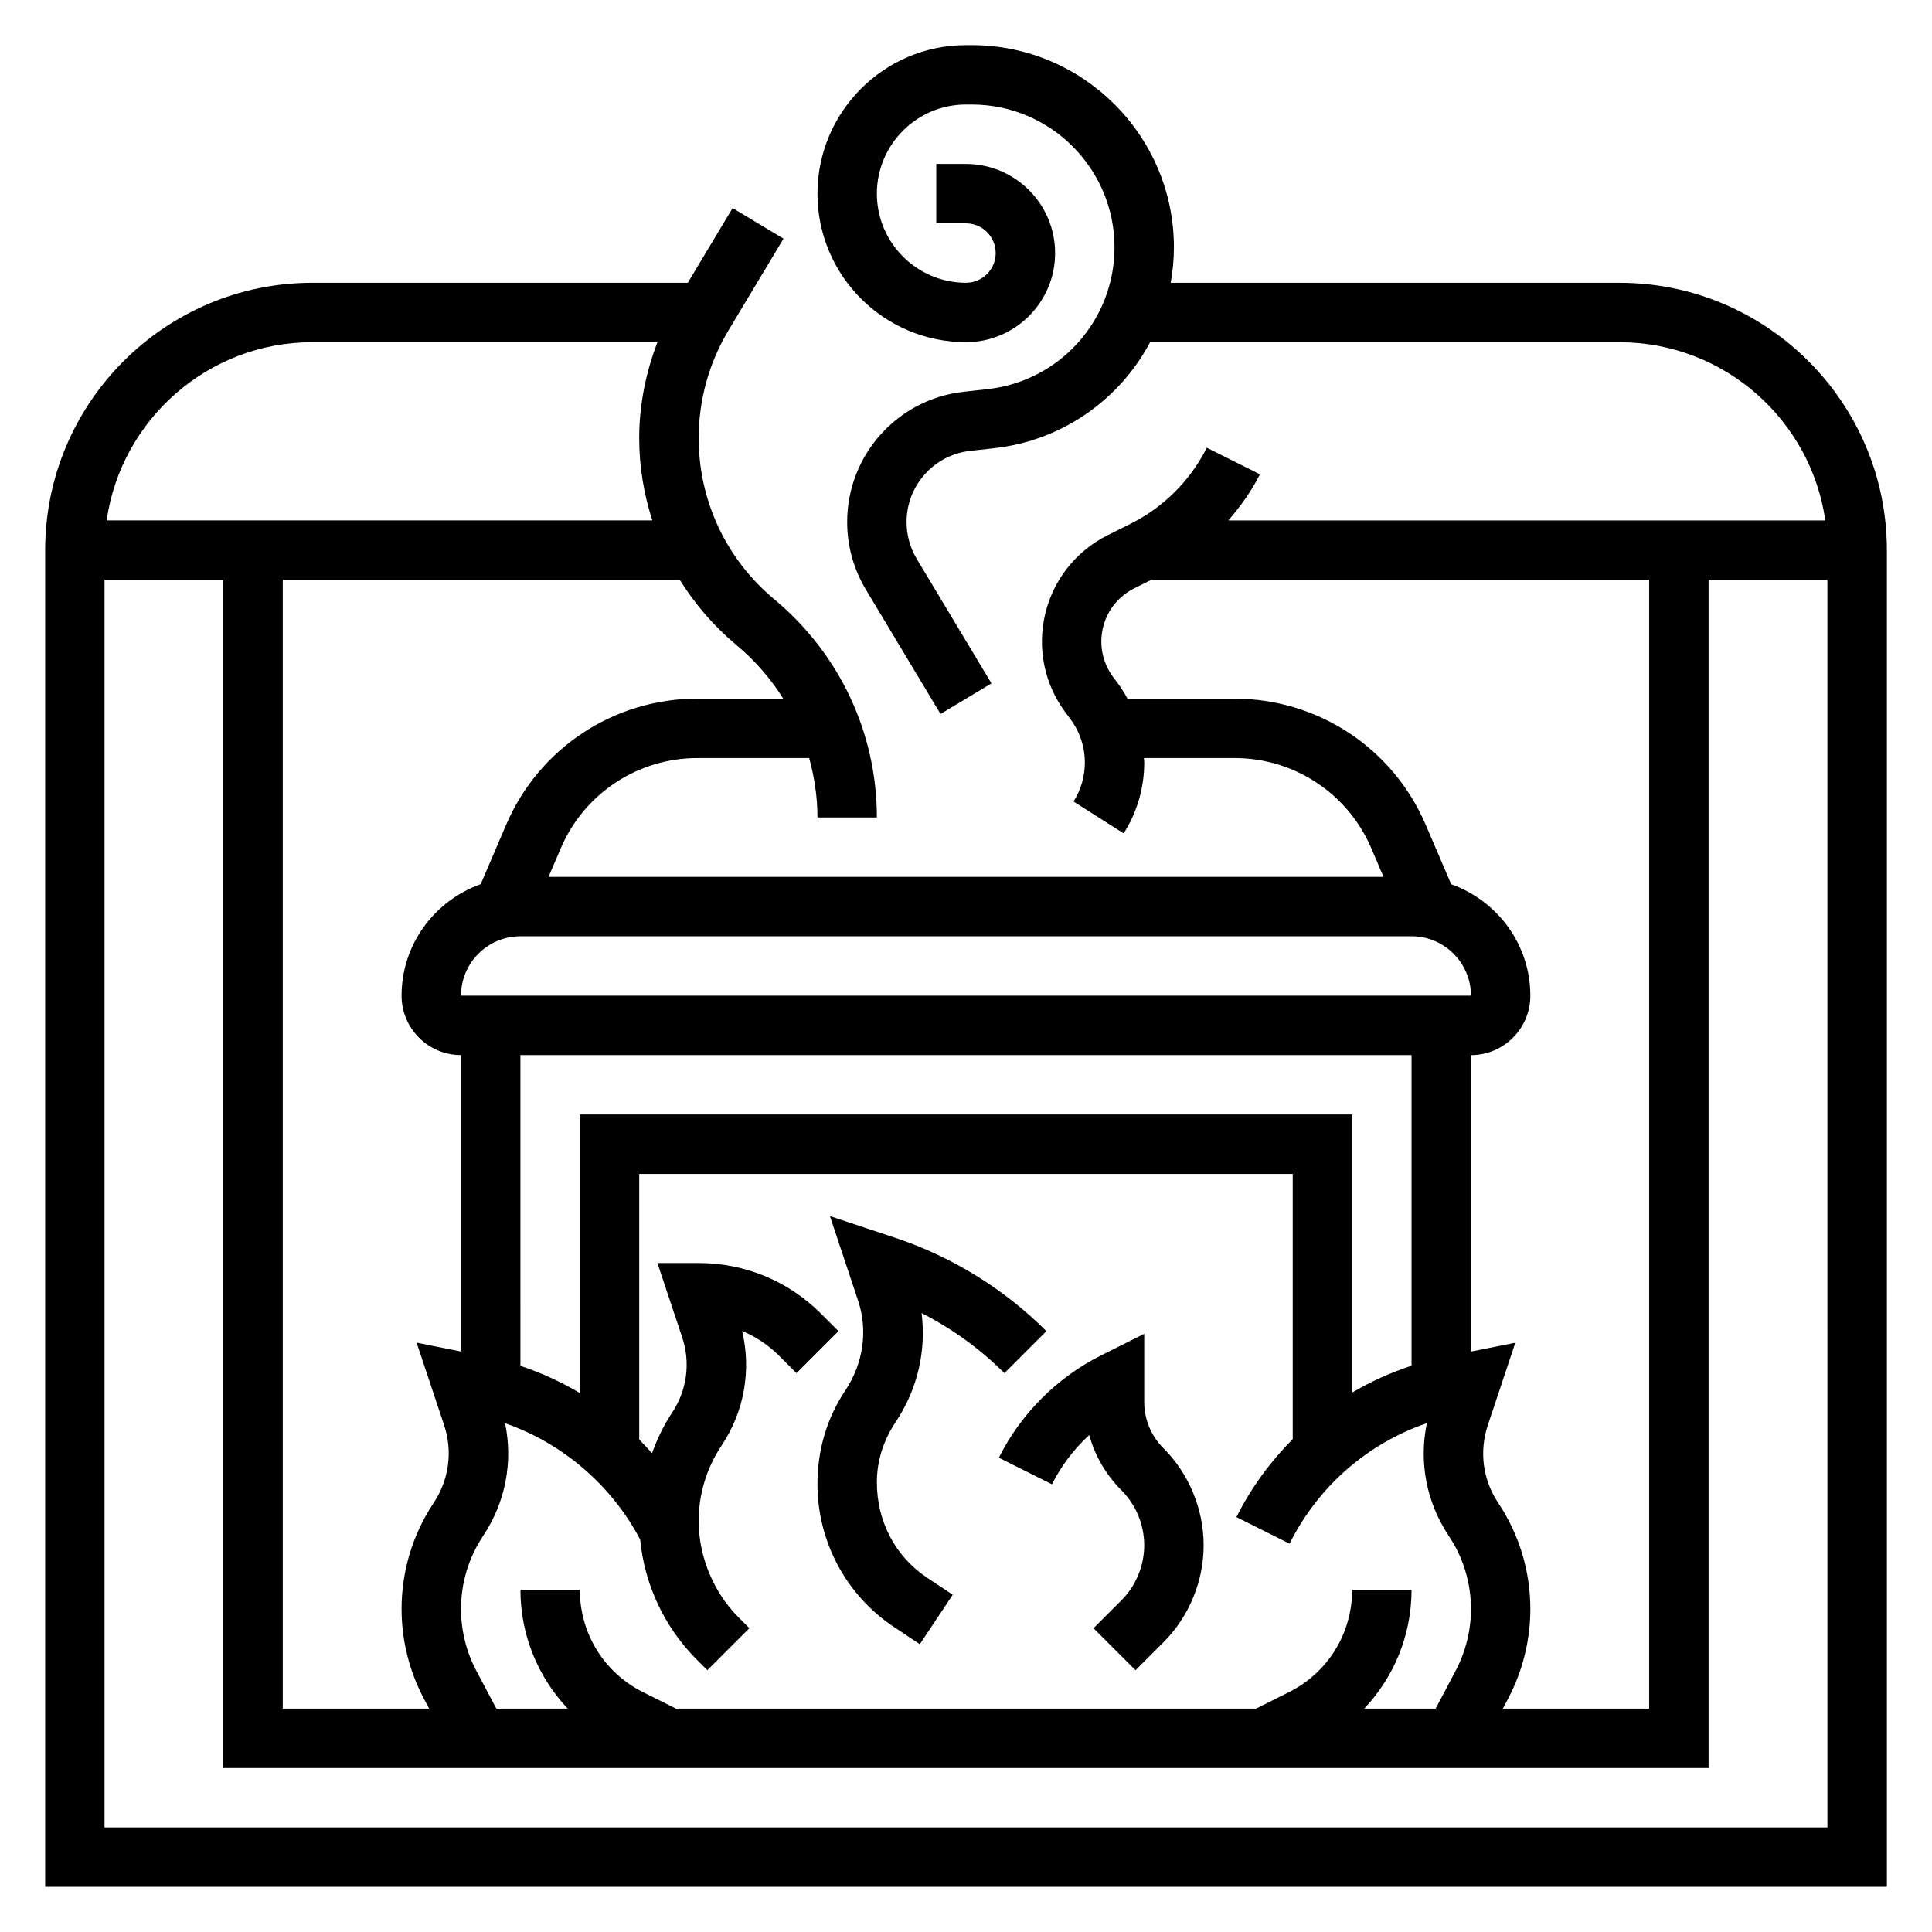 <?xml version="1.0" encoding="UTF-8"?>
<!-- Uploaded to: SVG Repo, www.svgrepo.com, Generator: SVG Repo Mixer Tools -->
<svg fill="#000000" width="800px" height="800px" version="1.1" viewBox="144 144 512 512" xmlns="http://www.w3.org/2000/svg">
 <g>
  <path d="m573.18 218.94h-118.93c0.543-3.062 0.848-6.203 0.848-9.406 0-29.535-24.031-53.57-53.566-53.57h-1.535c-21.703 0-39.359 17.656-39.359 39.359s17.656 39.359 39.359 39.359c13.02 0 23.617-10.598 23.617-23.617 0-13.02-10.598-23.617-23.617-23.617h-7.871v15.742h7.871c4.336 0 7.871 3.527 7.871 7.871s-3.535 7.871-7.871 7.871c-13.02 0-23.617-10.598-23.617-23.617 0-13.02 10.598-23.617 23.617-23.617h1.535c20.859 0.012 37.824 16.977 37.824 37.836 0 19.293-14.461 35.465-33.645 37.59l-6.297 0.699c-17.621 1.953-30.906 16.801-30.906 34.527 0 6.297 1.707 12.477 4.953 17.879l19.789 32.977 13.5-8.102-19.789-32.977c-1.773-2.961-2.711-6.336-2.711-9.777 0-9.691 7.266-17.805 16.895-18.871l6.305-0.699c18.145-2.023 33.273-12.934 41.344-28.086h124.39c27.719 0 50.711 20.562 54.547 47.23h-158.21c3.227-3.754 6.148-7.777 8.367-12.227l-14.082-7.047c-4.312 8.645-11.453 15.777-20.098 20.098l-6.18 3.094c-8.375 4.188-14.414 11.816-16.562 20.926-2.148 9.109-0.164 18.633 5.457 26.129l1.195 1.605c2.504 3.312 3.875 7.43 3.875 11.578 0 3.668-1.039 7.242-3 10.336l13.289 8.438c3.57-5.617 5.453-12.113 5.453-18.773 0-0.402-0.086-0.797-0.094-1.188h24.059c15.762 0 29.969 9.359 36.18 23.852l3.266 7.637h-221.28l3.266-7.637c6.219-14.492 20.422-23.852 36.18-23.852h29.621c1.395 5.078 2.203 10.352 2.203 15.742h15.742c0-22.355-9.848-43.383-27.262-57.891-12.684-10.57-19.961-26.117-19.961-42.641 0-10.051 2.731-19.934 7.902-28.551l14.586-24.309-13.5-8.102-11.867 19.797h-99.457c-39.062 0-70.848 31.781-70.848 70.848v354.24h488.07v-354.23c0-39.07-31.789-70.852-70.848-70.852zm-102 110.21h-28.387c-0.781-1.418-1.613-2.801-2.582-4.102l-1.195-1.598c-2.809-3.754-3.801-8.516-2.731-13.066 1.078-4.559 4.094-8.367 8.281-10.461l4.519-2.258h131.96v299.14h-38.785l1.41-2.652c3.848-7.301 5.887-15.504 5.887-23.738 0-10.051-2.945-19.789-8.516-28.133-4.078-6.117-5.078-13.617-2.754-20.586l7.289-21.859-11.762 2.344v-78.562c8.684 0 15.742-7.062 15.742-15.742 0-13.656-8.793-25.199-20.973-29.543l-6.762-15.77c-8.688-20.301-28.574-33.41-50.648-33.41zm31.152 236.16c0 11.57-6.422 21.965-16.766 27.137l-8.711 4.352h-153.72l-8.707-4.352c-10.344-5.176-16.766-15.566-16.766-27.137h-15.742c0 11.996 4.637 23.105 12.531 31.488h-18.91l-5.305-10.012c-2.656-5.035-4.062-10.695-4.062-16.379 0-6.934 2.031-13.641 5.871-19.406 5.918-8.895 7.949-19.539 5.801-29.828 15.266 5.312 28.199 16.391 35.801 30.797 1.141 11.902 6.43 23.27 14.926 31.762l2.883 2.883 11.133-11.133-2.883-2.883c-6.613-6.613-10.555-16.137-10.555-25.48 0-7.141 2.094-14.051 6.055-19.996 6.031-9.035 7.957-19.949 5.465-30.395 3.613 1.496 6.934 3.707 9.793 6.559l4.613 4.613 11.133-11.133-4.613-4.613c-8.664-8.668-20.191-13.438-32.449-13.438h-10.926l6.559 19.664c2.258 6.777 1.281 14.066-2.676 20.012-2.242 3.363-3.938 6.992-5.328 10.723-1.094-1.234-2.203-2.449-3.371-3.613v-70.402h173.18v70.281c-5.934 5.977-11.02 12.879-14.918 20.664l14.082 7.047c7.606-15.207 20.602-26.512 36.391-31.938-2.156 10.297-0.133 20.957 5.793 29.859 3.856 5.754 5.887 12.469 5.887 19.395 0 5.684-1.41 11.336-4.062 16.367l-5.305 10.023h-18.91c7.894-8.387 12.531-19.492 12.531-31.488zm-220.42-173.19h236.16c8.684 0 15.742 7.062 15.75 15.742l-267.65 0.004c0-8.684 7.059-15.746 15.742-15.746zm236.16 31.488v82.324c-5.543 1.82-10.809 4.203-15.742 7.117v-73.695h-204.67v73.816c-4.953-2.953-10.234-5.367-15.742-7.203l-0.004-82.359zm-178.8-108.57c4.887 4.07 8.996 8.855 12.289 14.105h-22.766c-22.074 0-41.949 13.105-50.648 33.402l-6.754 15.77c-12.18 4.352-20.973 15.891-20.973 29.551 0 8.684 7.062 15.742 15.742 15.742v78.562l-11.762-2.356 7.289 21.859c2.32 6.965 1.316 14.469-2.754 20.586-5.57 8.363-8.516 18.094-8.516 28.145 0 8.234 2.039 16.438 5.894 23.734l1.402 2.656h-38.785v-299.14h105.21c4.016 6.453 9.074 12.332 15.129 17.379zm-112.47-80.355h91.426c-3.102 8.098-4.832 16.688-4.832 25.418 0 7.512 1.227 14.84 3.473 21.812h-144.61c3.832-26.672 26.828-47.23 54.543-47.23zm401.48 393.6h-456.58v-330.62h31.488v314.88h393.6v-314.88h31.488z"/>
  <path d="m376.38 536.86c0-5.582 1.637-10.988 4.992-16.02 5.762-8.637 8.125-18.812 6.856-28.859 8.086 4.117 15.531 9.508 21.945 15.918l11.133-11.133c-11.164-11.164-24.977-19.703-39.941-24.695l-17.422-5.793 7.469 22.426c2.606 7.809 1.434 16.555-3.394 23.781-4.832 7.25-7.383 15.676-7.383 24.773 0 15.273 7.574 29.441 20.254 37.895l6.871 4.574 8.723-13.098-6.863-4.574c-8.289-5.531-13.238-14.805-13.238-25.195z"/>
  <path d="m447.23 515.5v-18.027l-11.391 5.699c-11.668 5.832-21.309 15.477-27.137 27.137l14.082 7.047c2.465-4.922 5.832-9.352 9.871-13.051 1.504 5.473 4.41 10.5 8.527 14.617 3.844 3.832 6.047 9.152 6.047 14.586s-2.203 10.754-6.047 14.594l-7.391 7.391 11.133 11.133 7.391-7.391c6.777-6.773 10.66-16.148 10.66-25.727 0-9.582-3.883-18.957-10.66-25.727-3.281-3.281-5.086-7.644-5.086-12.281z"/>
 </g>
</svg>